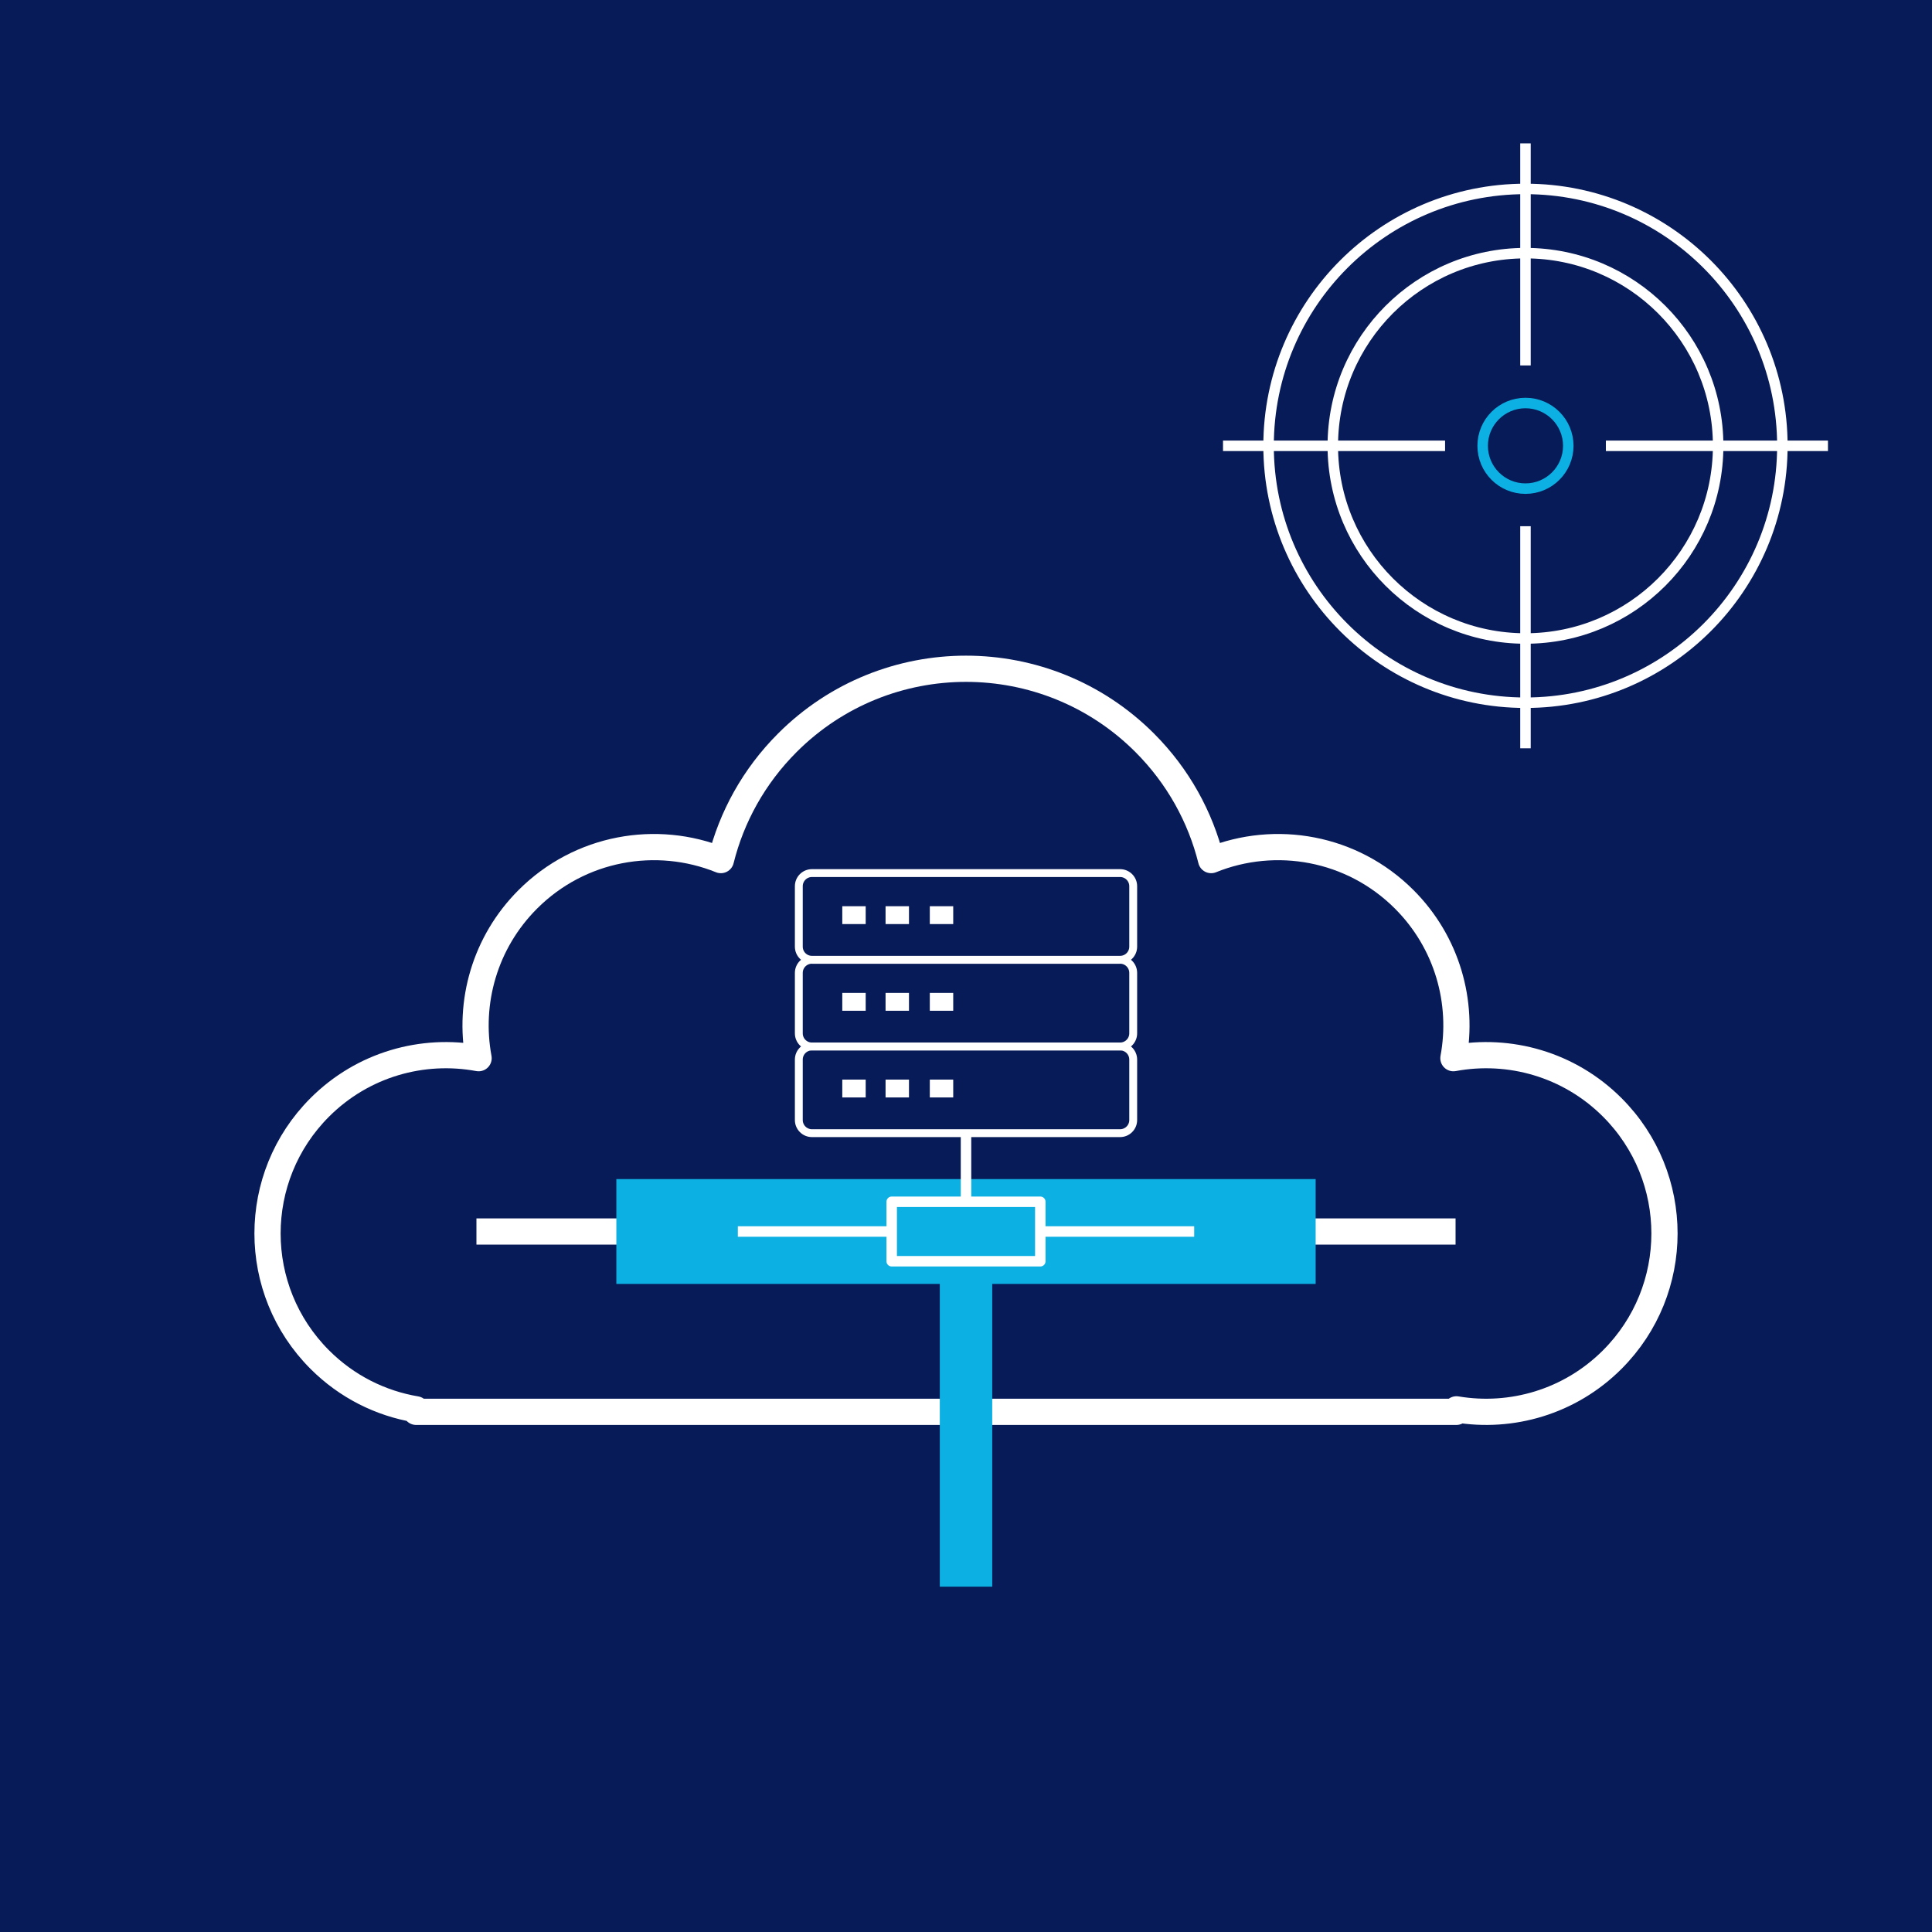 <?xml version="1.0" encoding="UTF-8" standalone="no"?>
<!DOCTYPE svg PUBLIC "-//W3C//DTD SVG 1.1//EN" "http://www.w3.org/Graphics/SVG/1.1/DTD/svg11.dtd">
<svg xmlns:dc="http://purl.org/dc/elements/1.1/" xmlns:xl="http://www.w3.org/1999/xlink" xmlns="http://www.w3.org/2000/svg" version="1.1" viewBox="510.236 634.961 73.701 73.701" width="73.701" height="73.701">
  <defs/>
  <g id="Solution_icons" fill="none" fill-opacity="1" stroke-dasharray="none" stroke-opacity="1" stroke="none">
    <title>Solution icons</title>
    <rect fill="white" x="510.236" y="634.961" width="73.701" height="73.701"/>
    <g id="Solution_icons_Laag_1">
      <title>Laag 1</title>
      <g id="Group_2326">
        <title>CloudRay - Blue</title>
        <g id="Graphic_2290">
          <rect x="510.236" y="634.961" width="73.701" height="73.701" fill="#081b59"/>
        </g>
        <g id="Graphic_2291">
          <title>Cloud</title>
          <path d="M 528.493 675.328 C 526.363 674.932 524.081 675.558 522.434 677.205 C 519.777 679.862 519.777 684.169 522.434 686.826 C 523.472 687.865 524.764 688.498 526.11 688.724 L 526.11 688.819 L 527.237 688.819 C 527.242 688.819 527.246 688.819 527.251 688.819 L 565.795 688.819 L 565.795 688.724 C 567.892 689.077 570.122 688.444 571.74 686.826 C 574.396 684.169 574.396 679.862 571.74 677.205 C 570.092 675.558 567.81 674.932 565.68 675.328 C 566.076 673.198 565.45 670.916 563.803 669.268 C 561.812 667.277 558.894 666.778 556.438 667.771 C 556.029 666.131 555.184 664.578 553.902 663.295 C 550.138 659.532 544.035 659.532 540.272 663.295 C 538.989 664.578 538.144 666.131 537.735 667.771 C 535.28 666.778 532.362 667.277 530.371 669.268 C 528.723 670.916 528.097 673.198 528.493 675.328 Z" stroke="white" stroke-linecap="round" stroke-linejoin="round" stroke-width="1"/>
        </g>
        <g id="Line_2293">
          <line x1="528.911" y1="681.94" x2="565.262" y2="681.94" stroke="white" stroke-linecap="square" stroke-linejoin="miter" stroke-width="1"/>
        </g>
        <g id="Line_2294">
          <line x1="535.748" y1="681.94" x2="558.425" y2="681.94" stroke="#0db0e3" stroke-linecap="square" stroke-linejoin="miter" stroke-width="4"/>
        </g>
        <g id="Line_2295">
          <line x1="547.087" y1="683.15" x2="547.087" y2="694.488" stroke="#0db0e3" stroke-linecap="square" stroke-linejoin="miter" stroke-width="2"/>
        </g>
        <g id="Line_2298">
          <line x1="538.583" y1="681.94" x2="555.591" y2="681.94" stroke="white" stroke-linecap="square" stroke-linejoin="miter" stroke-width=".4"/>
        </g>
        <g id="Line_2317">
          <line x1="547.087" y1="677.98" x2="547.087" y2="680.815" stroke="white" stroke-linecap="square" stroke-linejoin="miter" stroke-width=".4"/>
        </g>
        <g id="Graphic_2297">
          <rect x="544.252" y="680.806" width="5.669" height="2.268" fill="#0db0e3"/>
          <rect x="544.252" y="680.806" width="5.669" height="2.268" stroke="white" stroke-linecap="round" stroke-linejoin="round" stroke-width=".4"/>
        </g>
        <g id="Group_2316">
          <g id="Group_2305">
            <g id="Graphic_2299">
              <path d="M 541.209 674.881 L 552.965 674.881 C 553.241 674.881 553.465 675.105 553.465 675.381 L 553.465 677.688 C 553.465 677.964 553.241 678.188 552.965 678.188 L 541.209 678.188 C 540.933 678.188 540.709 677.964 540.709 677.688 L 540.709 675.381 C 540.709 675.105 540.933 674.881 541.209 674.881 Z" fill="#081b59"/>
              <path d="M 541.209 674.881 L 552.965 674.881 C 553.241 674.881 553.465 675.105 553.465 675.381 L 553.465 677.688 C 553.465 677.964 553.241 678.188 552.965 678.188 L 541.209 678.188 C 540.933 678.188 540.709 677.964 540.709 677.688 L 540.709 675.381 C 540.709 675.105 540.933 674.881 541.209 674.881 Z" stroke="white" stroke-linecap="round" stroke-linejoin="round" stroke-width=".3"/>
            </g>
            <g id="Graphic_2302">
              <rect x="542.367" y="676.145" width=".893" height=".681" fill="white"/>
            </g>
            <g id="Graphic_2303">
              <rect x="544.018" y="676.145" width=".893" height=".681" fill="white"/>
            </g>
            <g id="Graphic_2304">
              <rect x="545.706" y="676.145" width=".893" height=".681" fill="white"/>
            </g>
          </g>
          <g id="Group_2306">
            <g id="Graphic_2310">
              <path d="M 541.209 671.574 L 552.965 671.574 C 553.241 671.574 553.465 671.798 553.465 672.074 L 553.465 674.381 C 553.465 674.657 553.241 674.881 552.965 674.881 L 541.209 674.881 C 540.933 674.881 540.709 674.657 540.709 674.381 L 540.709 672.074 C 540.709 671.798 540.933 671.574 541.209 671.574 Z" fill="#081b59"/>
              <path d="M 541.209 671.574 L 552.965 671.574 C 553.241 671.574 553.465 671.798 553.465 672.074 L 553.465 674.381 C 553.465 674.657 553.241 674.881 552.965 674.881 L 541.209 674.881 C 540.933 674.881 540.709 674.657 540.709 674.381 L 540.709 672.074 C 540.709 671.798 540.933 671.574 541.209 671.574 Z" stroke="white" stroke-linecap="round" stroke-linejoin="round" stroke-width=".3"/>
            </g>
            <g id="Graphic_2309">
              <rect x="542.367" y="672.838" width=".893" height=".681" fill="white"/>
            </g>
            <g id="Graphic_2308">
              <rect x="544.018" y="672.838" width=".893" height=".681" fill="white"/>
            </g>
            <g id="Graphic_2307">
              <rect x="545.706" y="672.838" width=".893" height=".681" fill="white"/>
            </g>
          </g>
          <g id="Group_2311">
            <g id="Graphic_2315">
              <path d="M 541.209 668.267 L 552.965 668.267 C 553.241 668.267 553.465 668.491 553.465 668.767 L 553.465 671.074 C 553.465 671.35 553.241 671.574 552.965 671.574 L 541.209 671.574 C 540.933 671.574 540.709 671.35 540.709 671.074 L 540.709 668.767 C 540.709 668.491 540.933 668.267 541.209 668.267 Z" fill="#081b59"/>
              <path d="M 541.209 668.267 L 552.965 668.267 C 553.241 668.267 553.465 668.491 553.465 668.767 L 553.465 671.074 C 553.465 671.35 553.241 671.574 552.965 671.574 L 541.209 671.574 C 540.933 671.574 540.709 671.35 540.709 671.074 L 540.709 668.767 C 540.709 668.491 540.933 668.267 541.209 668.267 Z" stroke="white" stroke-linecap="round" stroke-linejoin="round" stroke-width=".3"/>
            </g>
            <g id="Graphic_2314">
              <rect x="542.367" y="669.531" width=".893" height=".681" fill="white"/>
            </g>
            <g id="Graphic_2313">
              <rect x="544.018" y="669.531" width=".893" height=".681" fill="white"/>
            </g>
            <g id="Graphic_2312">
              <rect x="545.706" y="669.531" width=".893" height=".681" fill="white"/>
            </g>
          </g>
        </g>
        <g id="Group_2325">
          <g id="Graphic_2318">
            <circle cx="568.429" cy="651.968" r="7.35" stroke="white" stroke-linecap="round" stroke-linejoin="round" stroke-width=".4"/>
          </g>
          <g id="Graphic_2319">
            <circle cx="568.429" cy="651.968" r="9.8" stroke="white" stroke-linecap="round" stroke-linejoin="round" stroke-width=".4"/>
          </g>
          <g id="Graphic_2320">
            <circle cx="568.429" cy="651.968" r="1.633" stroke="#0db0e3" stroke-linecap="round" stroke-linejoin="round" stroke-width=".4"/>
          </g>
          <g id="Line_2321">
            <line x1="571.696" y1="651.968" x2="579.768" y2="651.968" stroke="white" stroke-linecap="square" stroke-linejoin="miter" stroke-width=".4"/>
          </g>
          <g id="Line_2322">
            <line x1="557.091" y1="651.968" x2="565.162" y2="651.968" stroke="white" stroke-linecap="square" stroke-linejoin="miter" stroke-width=".4"/>
          </g>
          <g id="Line_2323">
            <line x1="568.429" y1="655.235" x2="568.429" y2="663.307" stroke="white" stroke-linecap="square" stroke-linejoin="miter" stroke-width=".4"/>
          </g>
          <g id="Line_2324">
            <line x1="568.429" y1="640.63" x2="568.429" y2="648.702" stroke="white" stroke-linecap="square" stroke-linejoin="miter" stroke-width=".4"/>
          </g>
        </g>
      </g>
    </g>
  </g>
</svg>
